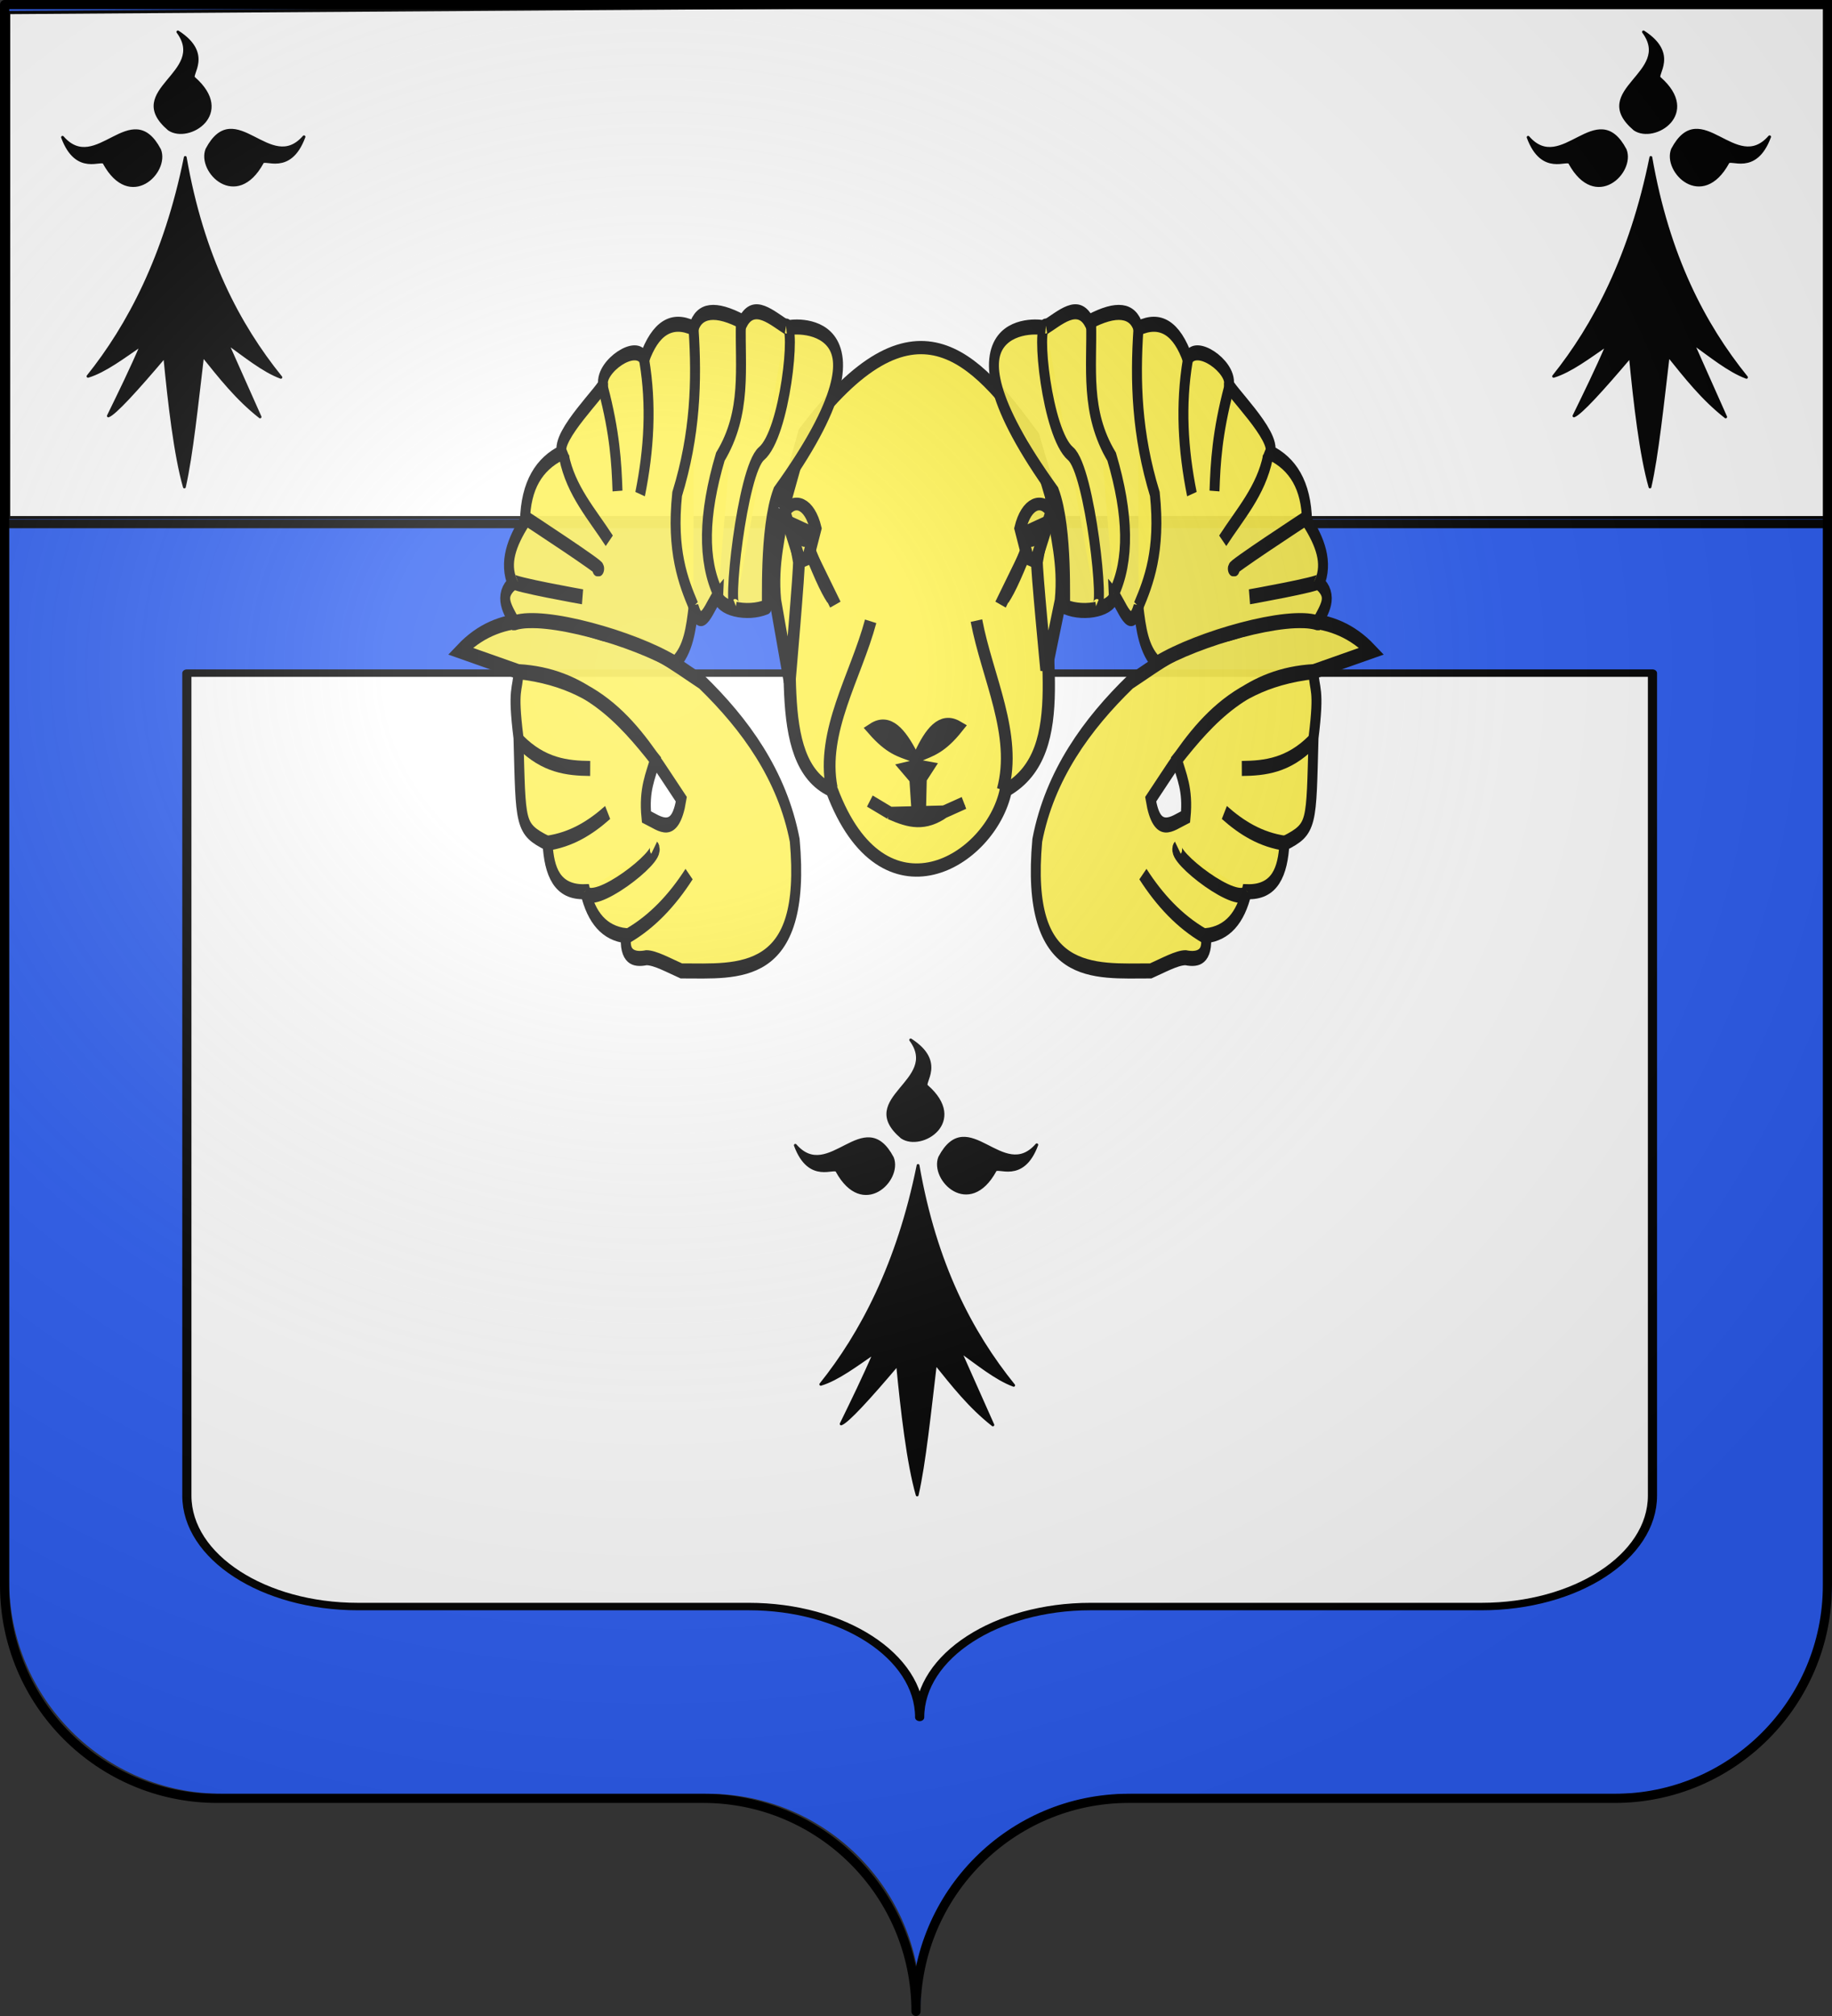 <svg xmlns="http://www.w3.org/2000/svg" xmlns:xlink="http://www.w3.org/1999/xlink" width="600" height="660" version="1.0"><rect width="100%" height="100%" fill="#333333" stroke="none"/><desc>Flag of Canton of Valais (Wallis)</desc><defs><radialGradient xlink:href="#a" id="c" cx="285.186" cy="200.448" r="300" fx="285.186" fy="200.448" gradientTransform="matrix(1.551 0 0 1.35 -227.894 -51.264)" gradientUnits="userSpaceOnUse"/><linearGradient id="a"><stop offset="0" style="stop-color:white;stop-opacity:.314"/><stop offset=".19" style="stop-color:white;stop-opacity:.251"/><stop offset=".6" style="stop-color:#6b6b6b;stop-opacity:.125"/><stop offset="1" style="stop-color:black;stop-opacity:.125"/></linearGradient></defs><path d="M301.5 657c0-38.504 31.203-69.754 69.65-69.754h159.2c38.447 0 69.65-31.25 69.65-69.754V0H3v517.492c0 38.504 31.203 69.754 69.65 69.754h159.2c38.447 0 69.65 31.25 69.65 69.754" style="fill:#2b5df2;fill-opacity:1;fill-rule:nonzero;stroke:none;stroke-width:5;stroke-linecap:round;stroke-linejoin:round;stroke-miterlimit:4;stroke-dashoffset:0;stroke-opacity:1"/><path d="M2.831 4.098v165.37H599.97V.032z" style="fill:#fff;fill-opacity:1;fill-rule:evenodd;stroke:#000;stroke-width:1.063px;stroke-linecap:butt;stroke-linejoin:miter;stroke-opacity:1"/><g style="fill:#fff;fill-opacity:1"><path d="M380 796.648c0-24.615 25.088-44.591 56-44.591h128c30.912 0 56-19.977 56-44.592V376.648H140v330.817c0 24.615 25.088 44.592 56 44.592h128c30.912 0 56 19.976 56 44.59" style="fill:#fff;fill-opacity:1;fill-rule:nonzero;stroke:#000;stroke-width:3;stroke-linecap:round;stroke-linejoin:round;stroke-miterlimit:4;stroke-dasharray:none;stroke-dashoffset:0;stroke-opacity:1" transform="matrix(1 0 0 .814 -78.8 -86.222)"/></g><path d="M0 150z" style="fill:none;fill-rule:evenodd;stroke:#000;stroke-width:1px;stroke-linecap:butt;stroke-linejoin:miter;stroke-opacity:1" transform="matrix(1 0 0 .948 0 29.305)"/><path d="M0 150h600" style="fill:none;fill-rule:evenodd;stroke:#000;stroke-width:3;stroke-linecap:butt;stroke-linejoin:miter;stroke-miterlimit:4;stroke-dasharray:none;stroke-opacity:1" transform="matrix(1 0 0 .948 0 29.305)"/><g style="fill:#000;fill-opacity:1;stroke:#000;stroke-width:2;stroke-miterlimit:4;stroke-dasharray:none;stroke-opacity:1;display:inline"><g style="fill:#000;fill-opacity:1;stroke:#000;stroke-width:2;stroke-miterlimit:4;stroke-dasharray:none;stroke-opacity:1"><path d="M377.128 135.622c-14.101 70.111-40.388 119.752-68.944 155.439 11.87-3.562 25.215-13.69 38.117-22.55-7.89 18.385-15.78 34.445-23.671 50.668 4.71-1.748 19.66-18.122 39.965-42.146 3.183 33.027 7.487 70.222 13.917 92.616 5.119-22.358 8.906-59.364 12.969-93.342 12.24 15.194 24.13 30.565 40.692 43.598l-23.253-52.318c12.007 8.398 25.275 19.515 38.007 24.2-30.189-37.467-55.61-86.046-67.799-156.165M319.723 139.698c-1.296-4.078-19.538 8.975-29.595-18.388 23.992 27.584 48.78-29.041 68.834 8.941 6.189 15.671-20.922 42.86-39.239 9.447" style="fill:#000;fill-opacity:1;fill-rule:evenodd;stroke:#000;stroke-width:2;stroke-linecap:round;stroke-linejoin:round;stroke-miterlimit:4;stroke-dasharray:none;stroke-opacity:1" transform="matrix(.462 0 0 .461 366.439 -10.98)"/><path d="M431.716 139.348c1.296-4.078 19.537 8.975 29.595-18.387-23.992 27.584-48.78-29.042-68.834 8.94-6.189 15.671 20.922 42.861 39.239 9.447M383.382 79.375c-3.697-2.154 13.021-17.11-11.488-32.894 21.686 29.431-38.984 41.27-6.29 69.127 13.943 9.458 46.392-11.069 17.778-36.233" style="fill:#000;fill-opacity:1;fill-rule:evenodd;stroke:#000;stroke-width:2;stroke-linecap:round;stroke-linejoin:round;stroke-miterlimit:4;stroke-dasharray:none;stroke-opacity:1;display:inline" transform="matrix(.462 0 0 .461 366.439 -10.98)"/></g></g><path d="m525.028 319.617 5.043 15.767c-11.885 4.638-4.368 9.275-1.009 13.913-3.3 18.175 6.702 44.506-11.094 53.794-3.793 16.656-31.255 32.24-44.374 0-16.058-6.873-8.285-35.664-12.102-53.794 3.603-4.085 11.605-7.496 0-13.913l5.042-16.694c28.106-34.523 43.562-17.858 58.494.927z" style="fill:#fdef3c;fill-opacity:1;fill-rule:evenodd;stroke:#000;stroke-width:3.125;stroke-linecap:butt;stroke-linejoin:miter;stroke-miterlimit:4;stroke-dasharray:none;stroke-opacity:1" transform="matrix(1.283 0 0 1.388 -335.156 -300.722)"/><path d="M472.423 352.797c-3.13 7.711-5.39 12.277-6.982 14.442" style="fill:#fdef3c;fill-opacity:.941;fill-rule:evenodd;stroke:#000;stroke-width:3;stroke-linecap:butt;stroke-linejoin:miter;stroke-miterlimit:4;stroke-dasharray:none;stroke-opacity:1" transform="matrix(1.283 0 0 1.388 -268.463 -313.604)"/><path d="m472.06 354.538-7.402 14.012" style="fill:none;fill-rule:evenodd;stroke:#000;stroke-width:3;stroke-linecap:butt;stroke-linejoin:miter;stroke-miterlimit:4;stroke-dasharray:none;stroke-opacity:1" transform="matrix(1.283 0 0 1.388 -268.463 -313.604)"/><path d="M477.896 345.954c.79 6.089 3.016 12.683 2.099 21.561l-3.678 16.52s-2.565-24.473-2.347-25.63c.233-1.239 2.208-12.18 3.926-12.45z" style="fill:#fdef3c;fill-opacity:1;fill-rule:evenodd;stroke:#000;stroke-width:3;stroke-linecap:butt;stroke-linejoin:miter;stroke-miterlimit:4;stroke-dasharray:none;stroke-opacity:1" transform="matrix(1.283 0 0 1.388 -268.463 -313.604)"/><path d="M477.625 346.655c-2.483-3.375-6.388-2.118-7.945 3.896l1.974 7.124 1.934.781z" style="fill:#fdef3c;fill-opacity:.941;fill-rule:evenodd;stroke:#000;stroke-width:3;stroke-linecap:butt;stroke-linejoin:miter;stroke-miterlimit:4;stroke-dasharray:none;stroke-opacity:1" transform="matrix(1.283 0 0 1.388 -268.463 -313.604)"/><path d="M475.196 349.673c-2.048 4.877-3.41 4.452-4.502 1.92z" style="fill:#000;fill-opacity:1;fill-rule:evenodd;stroke:#000;stroke-width:3;stroke-linecap:butt;stroke-linejoin:miter;stroke-miterlimit:4;stroke-dasharray:none;stroke-opacity:1" transform="matrix(1.283 0 0 1.388 -268.463 -313.604)"/><path d="M436.973 414.58c5 2.434 8.603 3.388 13.818.567zM432.005 411.4l4.968 3.18-.106-.005M450.79 415.147l5.172-1.77M443.405 401.24c-2.504-5.178-5.343-8.873-9.511-6.702 4 4.82 6.683 5.533 9.511 6.703zM445.462 401.325c2.92-4.956 6.054-8.406 10.03-5.9-4.384 4.475-7.115 4.967-10.03 5.9zM444.656 401.919l.1 1.987 2.526.6-1.92 2.4-.669 7.412-.727-.03-.058-7.44-2.08-2.566 2.565-.39z" style="fill:#000;fill-opacity:1;fill-rule:evenodd;stroke:#000;stroke-width:3;stroke-linecap:butt;stroke-linejoin:miter;stroke-miterlimit:4;stroke-dasharray:none;stroke-opacity:1" transform="matrix(1.28 -.089 .082 1.385 -301.82 -269.087)"/><path d="M510.486 363.04c2.726 13.337 10.538 26.883 6.7 39.95M483.48 363.202c-3.81 13.069-12.706 25.928-9.952 39.266" style="fill:none;fill-opacity:.941;fill-rule:evenodd;stroke:#000;stroke-width:3;stroke-linecap:butt;stroke-linejoin:miter;stroke-miterlimit:4;stroke-dasharray:none;stroke-opacity:1" transform="matrix(1.283 0 0 1.388 -335.156 -300.722)"/><path d="M472.423 352.797c-3.13 7.711-5.39 12.277-6.982 14.442" style="fill:#fdef3c;fill-opacity:.941;fill-rule:evenodd;stroke:#000;stroke-width:3;stroke-linecap:butt;stroke-linejoin:miter;stroke-miterlimit:4;stroke-dasharray:none;stroke-opacity:1" transform="matrix(-1.283 0 0 1.388 869.739 -313.604)"/><path d="m472.06 354.538-7.402 14.012" style="fill:none;fill-rule:evenodd;stroke:#000;stroke-width:3;stroke-linecap:butt;stroke-linejoin:miter;stroke-miterlimit:4;stroke-dasharray:none;stroke-opacity:1" transform="matrix(-1.283 0 0 1.388 869.739 -313.604)"/><path d="M477.896 345.954c.79 6.089 3.016 12.683 2.099 21.561l-3.678 19.305s-2.565-27.258-2.347-28.416c.233-1.238 2.208-12.18 3.926-12.45z" style="fill:#fdef3c;fill-opacity:1;fill-rule:evenodd;stroke:#000;stroke-width:3;stroke-linecap:butt;stroke-linejoin:miter;stroke-miterlimit:4;stroke-dasharray:none;stroke-opacity:1" transform="matrix(-1.283 0 0 1.388 869.739 -313.604)"/><path d="M477.625 346.655c-2.483-3.375-6.388-2.118-7.945 3.896l1.974 7.124 1.934.781z" style="fill:#fdef3c;fill-opacity:.941;fill-rule:evenodd;stroke:#000;stroke-width:3;stroke-linecap:butt;stroke-linejoin:miter;stroke-miterlimit:4;stroke-dasharray:none;stroke-opacity:1" transform="matrix(-1.283 0 0 1.388 869.739 -313.604)"/><path d="M475.196 349.673c-2.048 4.877-3.41 4.452-4.502 1.92z" style="fill:#000;fill-opacity:1;fill-rule:evenodd;stroke:#000;stroke-width:3;stroke-linecap:butt;stroke-linejoin:miter;stroke-miterlimit:4;stroke-dasharray:none;stroke-opacity:1" transform="matrix(-1.283 0 0 1.388 869.739 -313.604)"/><g style="fill:#fdef3c;fill-opacity:.941;stroke:#000;stroke-width:4.17;stroke-miterlimit:4;stroke-dasharray:none;stroke-opacity:1"><path d="M203.911 118.3zM192.922 106.294c-16.103-11.229-37.264-9.813-59.83-4.884-18.405 2.194-29.317 8.134-41.515 13.43-18.17 11.673-33.812 25.83-39.073 43.958-5.253 38.772 23.611 36.208 47.62 36.224 5.17-1.507 10.986-3.66 14.652-3.664 5.62.735 9.412-.357 8.548-6.105 9.078-.69 14.525-5.01 17.094-12.21 11.978.3 15.21-5.648 15.873-13.431 11.938-4.085 11.2-5.05 12.21-29.305 2.645-14.039.249-12.955 0-18.315-39.343 2.976-52.596 19.867-68.377 35.41 2.64 10.604 8.889 6.774 14.652 4.884 1.145-7.657-1.754-11.27-3.663-15.874 14.46-12.226 30.112-23.409 57.388-24.42z" style="fill:#fdef3c;fill-opacity:.941;fill-rule:evenodd;stroke:#000;stroke-width:4.17;stroke-linecap:butt;stroke-linejoin:miter;stroke-miterlimit:4;stroke-dasharray:none;stroke-opacity:1" transform="matrix(.78 0 0 1.18 298.765 87.734)"/><g style="fill:#fdef3c;fill-opacity:.941;stroke:#000;stroke-width:4.17;stroke-miterlimit:4;stroke-dasharray:none;stroke-opacity:1"><g style="fill:#fdef3c;fill-opacity:.941;stroke:#000;stroke-width:4.17;stroke-miterlimit:4;stroke-dasharray:none;stroke-opacity:1"><path d="M170.089 98.427c-12.493-2.72-50.126 4.345-67.345 11.224-5.572-3.69-6.698-9.602-7.77-15.54-3.454 7.77-6.908-.8-10.361-3.455.236 3.772-12.05 5.67-20.351 3.377-.387-.01 1.187-21.508-4.688-31.869-54.887-50.37-3.068-46.005-4.317-45.472 6.895-2.83 14.288-7.65 18.995-1.726q17.269-6.045 20.721 1.726 13.815-4.317 20.722 8.634c3.168-5.164 18.42 2.062 17.268 6.907-.34 1.43 20.073 14.338 17.268 18.995 9.499 3.093 15.244 9 15.54 18.995 5.459 5.756 8.866 11.512 5.181 17.268 6.004 3.645 1.996 7.29-.863 10.936z" style="fill:#fdef3c;fill-opacity:.941;fill-rule:evenodd;stroke:#000;stroke-width:4.17;stroke-linecap:butt;stroke-linejoin:miter;stroke-miterlimit:4;stroke-dasharray:none;stroke-opacity:1" transform="matrix(.78 0 0 1.18 298.765 87.734)"/><path d="M56.12 16.117c-4.276-.587.393 29.807 10.361 35.399C74.641 56.093 81.18 96.21 77.2 93.822M75.115 15.253c.455 12.376-2.613 24.751 8.634 37.126 7.2 16.12 7.479 28.778.864 37.99M94.973 16.98c-1.441 14.317-.796 29.156 6.908 45.76 2.457 15.747-2.615 24.335-6.908 31.082M115.695 25.614c-3.134 12.375-2.038 24.75 1.727 37.126M132.963 33.385c-4.931 12.414-5.634 20.599-6.044 28.492M149.367 52.38c-2.906 9.482-11.822 15.96-18.994 23.311M164.908 69.647s-31.945 13.815-30.218 13.815c1.726 0 0 0 0 0M170.952 86.915c0 .864-29.355 4.317-29.355 4.317" style="fill:#fdef3c;fill-opacity:.941;fill-rule:evenodd;stroke:#000;stroke-width:4.17;stroke-linecap:butt;stroke-linejoin:miter;stroke-miterlimit:4;stroke-dasharray:none;stroke-opacity:1" transform="matrix(.78 0 0 1.18 298.765 87.734)"/></g><path d="M167.687 131.528c-9.768 6.48-19.536 7.265-29.304 7.326M156.698 159.612c-10.415-.981-18.466-4.327-25.641-8.547M140.825 173.043c-3.354 5.031-32.461-9.917-29.305-12.21M122.51 185.253c-10.275-3.97-18.62-9.87-25.642-17.094" style="fill:#fdef3c;fill-opacity:.941;fill-rule:evenodd;stroke:#000;stroke-width:4.17;stroke-linecap:butt;stroke-linejoin:miter;stroke-miterlimit:4;stroke-dasharray:none;stroke-opacity:1" transform="matrix(.78 0 0 1.18 298.765 87.734)"/></g></g><g style="fill:#fdef3c;fill-opacity:.941;stroke:#000;stroke-width:4.17;stroke-miterlimit:4;stroke-dasharray:none;stroke-opacity:1"><path d="M203.911 118.3zM192.922 106.294c-16.103-11.229-37.264-9.813-59.83-4.884-18.405 2.194-29.317 8.134-41.515 13.43-18.17 11.673-33.812 25.83-39.073 43.958-5.253 38.772 23.611 36.208 47.62 36.224 5.17-1.507 10.986-3.66 14.652-3.664 5.62.735 9.412-.357 8.548-6.105 9.078-.69 14.525-5.01 17.094-12.21 11.978.3 15.21-5.648 15.873-13.431 11.938-4.085 11.2-5.05 12.21-29.305 2.645-14.039.249-12.955 0-18.315-39.343 2.976-52.596 19.867-68.377 35.41 2.64 10.604 8.889 6.774 14.652 4.884 1.145-7.657-1.754-11.27-3.663-15.874 14.46-12.226 30.112-23.409 57.388-24.42z" style="fill:#fdef3c;fill-opacity:.941;fill-rule:evenodd;stroke:#000;stroke-width:4.17;stroke-linecap:butt;stroke-linejoin:miter;stroke-miterlimit:4;stroke-dasharray:none;stroke-opacity:1" transform="matrix(-.78 0 0 1.18 301.235 87.734)"/><g style="fill:#fdef3c;fill-opacity:.941;stroke:#000;stroke-width:4.17;stroke-miterlimit:4;stroke-dasharray:none;stroke-opacity:1"><g style="fill:#fdef3c;fill-opacity:.941;stroke:#000;stroke-width:4.17;stroke-miterlimit:4;stroke-dasharray:none;stroke-opacity:1"><path d="M170.089 98.427c-12.493-2.72-50.126 4.345-67.345 11.224-5.572-3.69-6.698-9.602-7.77-15.54-3.454 7.77-6.908-.8-10.361-3.455.236 3.772-12.05 5.67-20.351 3.377-.387-.01 1.187-21.508-4.688-31.869-54.887-50.37-3.068-46.005-4.317-45.472 6.895-2.83 14.288-7.65 18.995-1.726q17.269-6.045 20.721 1.726 13.815-4.317 20.722 8.634c3.168-5.164 18.42 2.062 17.268 6.907-.34 1.43 20.073 14.338 17.268 18.995 9.499 3.093 15.244 9 15.54 18.995 5.459 5.756 8.866 11.512 5.181 17.268 6.004 3.645 1.996 7.29-.863 10.936z" style="fill:#fdef3c;fill-opacity:.941;fill-rule:evenodd;stroke:#000;stroke-width:4.17;stroke-linecap:butt;stroke-linejoin:miter;stroke-miterlimit:4;stroke-dasharray:none;stroke-opacity:1" transform="matrix(-.78 0 0 1.18 301.235 87.734)"/><path d="M56.12 16.117c-4.276-.587.393 29.807 10.361 35.399C74.641 56.093 81.18 96.21 77.2 93.822M75.115 15.253c.455 12.376-2.613 24.751 8.634 37.126 7.2 16.12 7.479 28.778.864 37.99M94.973 16.98c-1.441 14.317-.796 29.156 6.908 45.76 2.457 15.747-2.615 24.335-6.908 31.082M115.695 25.614c-3.134 12.375-2.038 24.75 1.727 37.126M132.963 33.385c-4.931 12.414-5.634 20.599-6.044 28.492M149.367 52.38c-2.906 9.482-11.822 15.96-18.994 23.311M164.908 69.647s-31.945 13.815-30.218 13.815c1.726 0 0 0 0 0M170.952 86.915c0 .864-29.355 4.317-29.355 4.317" style="fill:#fdef3c;fill-opacity:.941;fill-rule:evenodd;stroke:#000;stroke-width:4.17;stroke-linecap:butt;stroke-linejoin:miter;stroke-miterlimit:4;stroke-dasharray:none;stroke-opacity:1" transform="matrix(-.78 0 0 1.18 301.235 87.734)"/></g><path d="M167.687 131.528c-9.768 6.48-19.536 7.265-29.304 7.326M156.698 159.612c-10.415-.981-18.466-4.327-25.641-8.547M140.825 173.043c-3.354 5.031-32.461-9.917-29.305-12.21M122.51 185.253c-10.275-3.97-18.62-9.87-25.642-17.094" style="fill:#fdef3c;fill-opacity:.941;fill-rule:evenodd;stroke:#000;stroke-width:4.17;stroke-linecap:butt;stroke-linejoin:miter;stroke-miterlimit:4;stroke-dasharray:none;stroke-opacity:1" transform="matrix(-.78 0 0 1.18 301.235 87.734)"/></g></g><g style="fill:#000;fill-opacity:1;stroke:#000;stroke-width:2;stroke-miterlimit:4;stroke-dasharray:none;stroke-opacity:1;display:inline"><g style="fill:#000;fill-opacity:1;stroke:#000;stroke-width:2;stroke-miterlimit:4;stroke-dasharray:none;stroke-opacity:1"><path d="M377.128 135.622c-14.101 70.111-40.388 119.752-68.944 155.439 11.87-3.562 25.215-13.69 38.117-22.55-7.89 18.385-15.78 34.445-23.671 50.668 4.71-1.748 19.66-18.122 39.965-42.146 3.183 33.027 7.487 70.222 13.917 92.616 5.119-22.358 8.906-59.364 12.969-93.342 12.24 15.194 24.13 30.565 40.692 43.598l-23.253-52.318c12.007 8.398 25.275 19.515 38.007 24.2-30.189-37.467-55.61-86.046-67.799-156.165M319.723 139.698c-1.296-4.078-19.538 8.975-29.595-18.388 23.992 27.584 48.78-29.041 68.834 8.941 6.189 15.671-20.922 42.86-39.239 9.447" style="fill:#000;fill-opacity:1;fill-rule:evenodd;stroke:#000;stroke-width:2;stroke-linecap:round;stroke-linejoin:round;stroke-miterlimit:4;stroke-dasharray:none;stroke-opacity:1" transform="matrix(.462 0 0 .461 -113.561 -10.98)"/><path d="M431.716 139.348c1.296-4.078 19.537 8.975 29.595-18.387-23.992 27.584-48.78-29.042-68.834 8.94-6.189 15.671 20.922 42.861 39.239 9.447M383.382 79.375c-3.697-2.154 13.021-17.11-11.488-32.894 21.686 29.431-38.984 41.27-6.29 69.127 13.943 9.458 46.392-11.069 17.778-36.233" style="fill:#000;fill-opacity:1;fill-rule:evenodd;stroke:#000;stroke-width:2;stroke-linecap:round;stroke-linejoin:round;stroke-miterlimit:4;stroke-dasharray:none;stroke-opacity:1;display:inline" transform="matrix(.462 0 0 .461 -113.561 -10.98)"/></g></g><g style="fill:#000;fill-opacity:1;stroke:#000;stroke-width:2;stroke-miterlimit:4;stroke-dasharray:none;stroke-opacity:1;display:inline"><g style="fill:#000;fill-opacity:1;stroke:#000;stroke-width:2;stroke-miterlimit:4;stroke-dasharray:none;stroke-opacity:1"><path d="M377.128 135.622c-14.101 70.111-40.388 119.752-68.944 155.439 11.87-3.562 25.215-13.69 38.117-22.55-7.89 18.385-15.78 34.445-23.671 50.668 4.71-1.748 19.66-18.122 39.965-42.146 3.183 33.027 7.487 70.222 13.917 92.616 5.119-22.358 8.906-59.364 12.969-93.342 12.24 15.194 24.13 30.565 40.692 43.598l-23.253-52.318c12.007 8.398 25.275 19.515 38.007 24.2-30.189-37.467-55.61-86.046-67.799-156.165M319.723 139.698c-1.296-4.078-19.538 8.975-29.595-18.388 23.992 27.584 48.78-29.041 68.834 8.941 6.189 15.671-20.922 42.86-39.239 9.447" style="fill:#000;fill-opacity:1;fill-rule:evenodd;stroke:#000;stroke-width:2;stroke-linecap:round;stroke-linejoin:round;stroke-miterlimit:4;stroke-dasharray:none;stroke-opacity:1" transform="matrix(.462 0 0 .461 126.439 319.02)"/><path d="M431.716 139.348c1.296-4.078 19.537 8.975 29.595-18.387-23.992 27.584-48.78-29.042-68.834 8.94-6.189 15.671 20.922 42.861 39.239 9.447M383.382 79.375c-3.697-2.154 13.021-17.11-11.488-32.894 21.686 29.431-38.984 41.27-6.29 69.127 13.943 9.458 46.392-11.069 17.778-36.233" style="fill:#000;fill-opacity:1;fill-rule:evenodd;stroke:#000;stroke-width:2;stroke-linecap:round;stroke-linejoin:round;stroke-miterlimit:4;stroke-dasharray:none;stroke-opacity:1;display:inline" transform="matrix(.462 0 0 .461 126.439 319.02)"/></g></g><path d="M1.5 1.5V518.99c0 38.505 31.203 69.755 69.65 69.755h159.2c38.447 0 69.65 31.25 69.65 69.754 0-38.504 31.203-69.754 69.65-69.754h159.2c38.447 0 69.65-31.25 69.65-69.755V1.5z" style="fill:url(#c);fill-opacity:1;fill-rule:evenodd;stroke:none;stroke-width:3;stroke-linecap:butt;stroke-linejoin:miter;stroke-miterlimit:4;stroke-dasharray:none;stroke-opacity:1"/><path d="M300 658.5c0-38.504 31.203-69.754 69.65-69.754h159.2c38.447 0 69.65-31.25 69.65-69.753V1.5H1.5v517.493c0 38.504 31.203 69.753 69.65 69.753h159.2c38.447 0 69.65 31.25 69.65 69.754" style="fill:none;fill-opacity:1;fill-rule:nonzero;stroke:#000;stroke-width:3;stroke-linecap:round;stroke-linejoin:round;stroke-miterlimit:4;stroke-dasharray:none;stroke-dashoffset:0;stroke-opacity:1"/></svg>